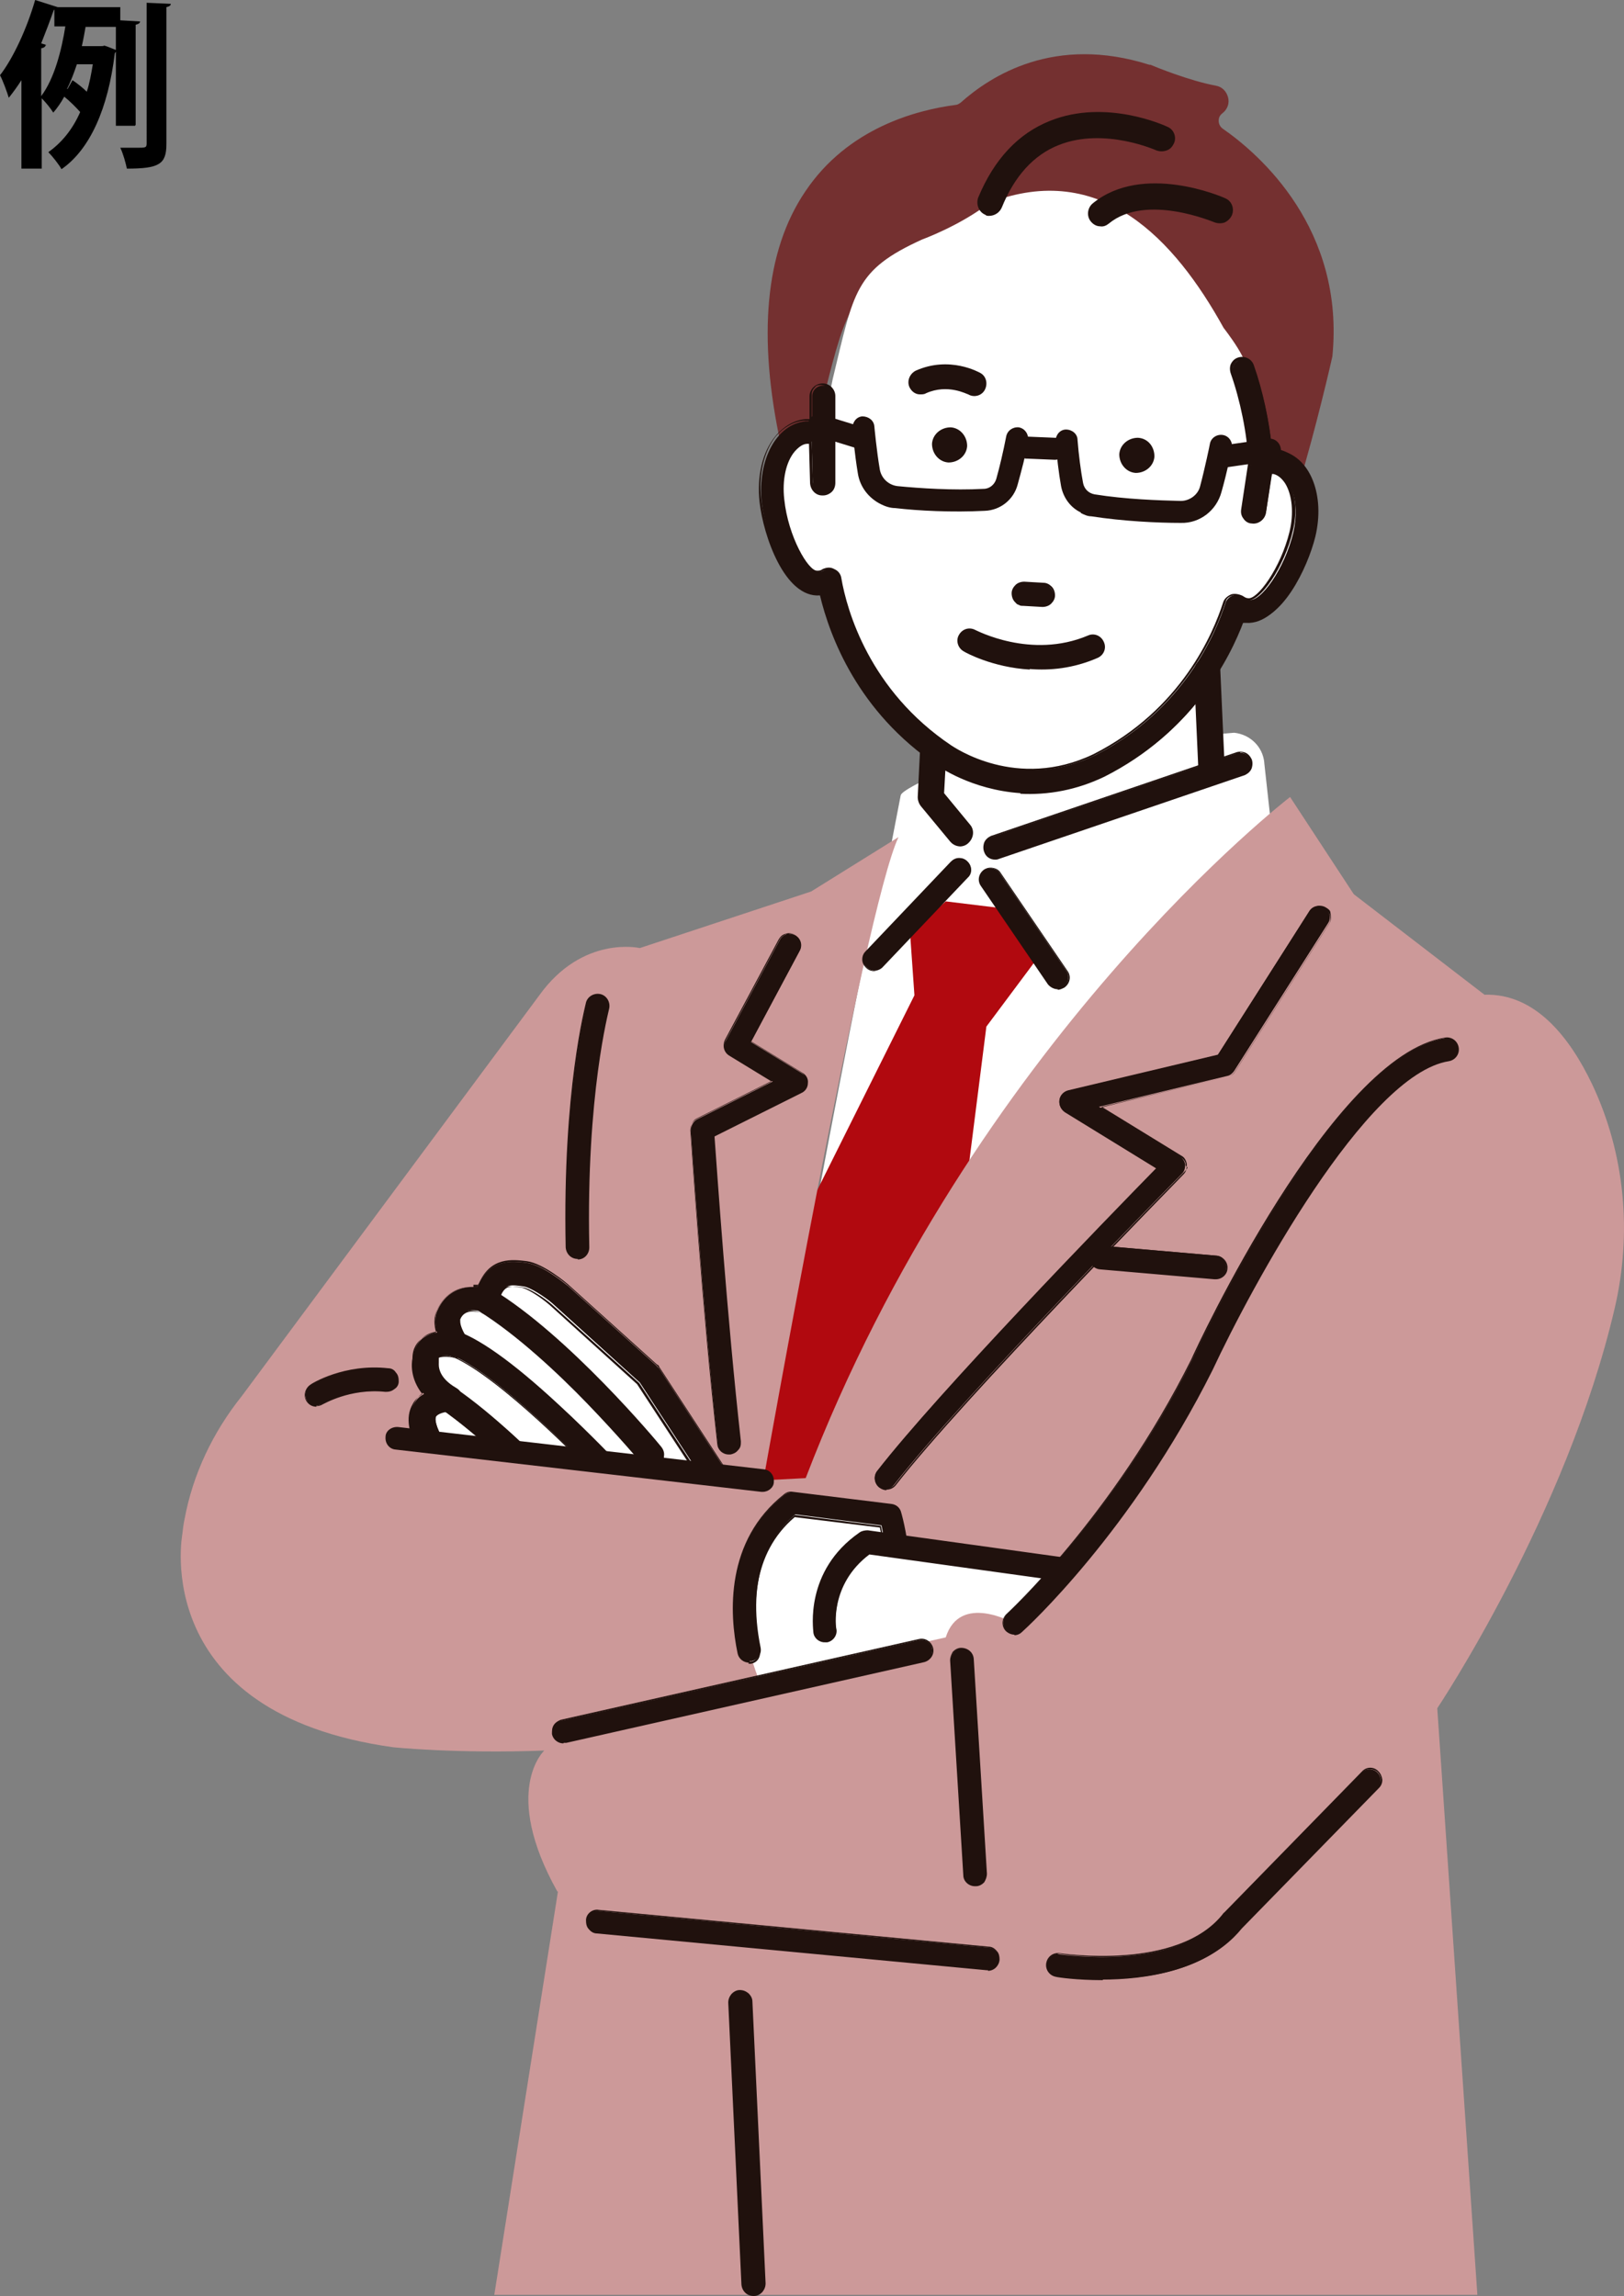 <?xml version="1.0" encoding="UTF-8"?>
<svg id="_レイヤー_1" xmlns="http://www.w3.org/2000/svg" xmlns:xlink="http://www.w3.org/1999/xlink" version="1.1" viewBox="0 0 295.7 418">
  <rect x="0" y="0" width="295.7" height="418" fill="#808080" stroke="none"/>
  <!-- Generator: Adobe Illustrator 29.5.1, SVG Export Plug-In . SVG Version: 2.1.0 Build 141)  -->
  <defs>
    <style>
      .st0 {
        fill: none;
      }

      .st1 {
        fill: #743030;
      }

      .st2 {
        fill: #20110d;
      }

      .st3 {
        fill: #fff;
      }

      .st4 {
        fill: #c99;
      }

      .st5 {
        clip-path: url(#clippath);
      }

      .st6 {
        fill: #b1090f;
      }
    </style>
    <clipPath id="clippath">
      <path class="st0" d="M63.5,260.2l77.9,8.4v-45.6l-51.7,1.5s-23.2,18.6-26.2,35.7Z"/>
    </clipPath>
  </defs>
  <path class="st3" d="M230.2,138.8c-.3-2.9-2.6-5.1-5.5-5.4l-4.5.4-.3-11.7c-2.9.3-55.4,19.8-55.9,22.7l-2.8,14.5-.6,1.4c-3.2,9.7-20.2,103.4-20.4,104.3l-.9,7.9,7.3-1.8v-.2c.7-4.4,55.7-81.8,84.7-122h0c0-.1-1.1-10-1.1-10h0Z"/>
  <g>
    <path class="st2" d="M181.2,156.4c-.8,0-1.6-.5-1.9-1.3-.4-1.1,0-2.2,1.1-2.7l44.6-15.2c1.1-.4,2.2,0,2.7,1.1.4,1.1,0,2.2-1.1,2.7l-44.6,15.2c-.3.1-.5.1-.8.1h0Z"/>
    <path class="st2" d="M181.2,156.5c-.9,0-1.7-.5-2-1.4-.2-.5-.2-1.1,0-1.7.2-.5.6-.9,1.2-1.2l44.6-15.2c.5-.2,1.1-.2,1.7,0,.5.2.9.6,1.2,1.2.2.5.2,1.1,0,1.7-.2.5-.6.9-1.2,1.2l-44.6,15.2c-.3.1-.5.2-.8.2h-.1ZM225.8,137.2h-.7l-44.6,15.2c-.5.2-.9.6-1.1,1-.2.5-.2,1,0,1.5.3.7,1,1.2,1.8,1.2s.5,0,.7-.1l44.6-15.2c.5-.2.9-.6,1.1-1,.2-.5.2-1,0-1.5s-.6-.9-1-1.1-.5-.2-.8-.2h0v.2Z"/>
  </g>
  <polygon class="st6" points="166.5 181.2 165.7 169.8 172.2 164.1 185.3 165.7 189.3 173.9 179.6 186.9 173.1 238.2 138 290.4 134 271.6 146.2 221.9 166.5 181.2"/>
  <path class="st4" d="M101.6,344.3l-11.6,73.5h179l-7.3-106.8s23.5-35.1,32.3-72.8c3.2-13.7,1.9-28.1-4.1-40.8-4.1-8.6-10.4-16.6-19.6-16.3l-23.8-18.3-11.6-17.7s-57.6,44.2-88.2,124l-7.7.4s18.4-104,24.6-117.1l-15.9,9.9-31.2,10.3s-10.4-2.4-18.3,8.6l-54.2,73c-5.2,6.5-8.9,14.2-10.4,22.4-.2.9-.3,1.8-.4,2.7,0,0-6.2,32.6,38.4,38.8,0,0,11.6,1.2,27.5.6,0,0-7.9,7.3,2.4,25.7h0Z"/>
  <g>
    <path class="st2" d="M105.2,229.1c-1.1,0-2-.9-2-2-.6-28.7,3.6-44,3.7-44.6.3-1.1,1.4-1.7,2.5-1.4s1.7,1.4,1.4,2.5h0c0,.2-4.2,15.4-3.6,43.4,0,1.1-.9,2.1-2,2.1h0Z"/>
    <path class="st2" d="M105.2,229.2c-1.2,0-2.1-.9-2.2-2.1-.6-28.7,3.6-44,3.7-44.6.3-1.1,1.5-1.8,2.7-1.5,1.1.3,1.8,1.5,1.5,2.7,0,.2-4.2,15.5-3.6,43.4,0,1.2-.9,2.2-2.1,2.2h0ZM108.9,181.1c-.8,0-1.6.6-1.9,1.4-.2.6-4.3,15.9-3.7,44.6,0,1,.9,1.9,1.9,1.9h0c1.1,0,1.9-.9,1.9-2-.6-27.9,3.6-43.3,3.6-43.4.3-1-.3-2.1-1.3-2.4h-.5Z"/>
  </g>
  <g>
    <path class="st2" d="M132.7,264.7c-1,0-1.9-.8-2-1.8-2.8-25.2-4.9-56.8-4.9-57.1,0-.8.4-1.6,1.1-2l13.8-6.9-7.8-4.8c-.9-.6-1.3-1.8-.7-2.7l9.8-18.3c.5-1,1.8-1.4,2.8-.8,1,.5,1.4,1.8.8,2.8l-8.9,16.6,9.3,5.7c.6.4,1,1.1,1,1.8s-.5,1.4-1.1,1.7l-15.9,7.9c.4,6.3,2.3,33.4,4.8,55.6,0,1.1-.7,2.1-1.8,2.3h-.3Z"/>
    <path class="st2" d="M132.7,264.8c-1.1,0-2-.8-2.1-1.9-2.8-24.7-4.8-55.8-4.9-57.1,0-.9.4-1.7,1.2-2.1l13.6-6.8-7.7-4.7c-1-.6-1.3-1.8-.8-2.9l9.8-18.3c.3-.5.7-.9,1.3-1,.5-.2,1.1-.1,1.6.2,1,.6,1.4,1.9.9,2.9l-8.8,16.5,9.3,5.7c.7.4,1.1,1.1,1,1.9,0,.8-.5,1.5-1.2,1.8l-15.8,7.9c.4,5.5,2.3,33.2,4.8,55.5,0,.6,0,1.1-.5,1.6-.4.5-.9.7-1.4.8h-.3ZM143.7,170.1h-.6c-.5.2-.9.5-1.1.9l-9.8,18.3c-.5.9-.2,2,.7,2.6l7.8,4.8h0l-13.8,6.9c-.7.3-1.1,1.1-1.1,1.9,0,1.3,2.1,32.4,4.9,57.1,0,1.1,1.1,1.8,2.1,1.7.5,0,1-.3,1.3-.7s.5-.9.4-1.4c-2.5-22.4-4.4-50.2-4.8-55.6h0c0-.1,15.9-8,15.9-8,.6-.3,1-.9,1.1-1.7,0-.7-.3-1.4-.9-1.7l-9.3-5.7h0c0-.1,8.9-16.7,8.9-16.7.5-.9,0-2.1-.8-2.6-.3-.2-.6-.2-.9-.2h0Z"/>
  </g>
  <g>
    <path class="st2" d="M161.4,271.2c-.4,0-.9-.1-1.3-.4-.9-.7-1.1-2-.4-2.9,11.3-14.6,42.9-47,50.9-55.2l-16.7-10.3c-.7-.4-1.1-1.2-1-2.1.1-.8.7-1.5,1.5-1.7l27.3-6.5,16.7-26.2c.6-1,1.9-1.2,2.8-.6,1,.6,1.2,1.9.6,2.8l-17.1,26.9c-.3.4-.7.8-1.3.9l-23.3,5.6,14.7,9c.5.3.9.9,1,1.5,0,.6-.1,1.2-.6,1.7s-39.8,40.4-52.4,56.6c-.4.5-1,.8-1.6.8h.2Z"/>
    <path class="st2" d="M161.4,271.3c-.5,0-.9-.2-1.3-.5-.9-.7-1.1-2.1-.4-3,11.2-14.4,41.6-45.7,50.8-55.1l-16.6-10.2c-.7-.5-1.1-1.3-1-2.2s.8-1.6,1.6-1.8l27.3-6.5,16.6-26.1c.6-1,2-1.3,3-.7s.8.8.9,1.4c.1.6,0,1.1-.3,1.6l-17.1,26.9c-.3.5-.8.8-1.3.9l-23,5.5,14.5,8.9c.6.3.9.9,1,1.6,0,.7-.1,1.3-.6,1.8-1.6,1.7-40,40.7-52.4,56.6-.4.5-1,.8-1.7.8h0ZM240.3,165.2c-.6,0-1.3.3-1.6.9l-16.7,26.2h0l-27.3,6.5c-.8.2-1.3.8-1.5,1.6-.1.8.2,1.5.9,2l16.7,10.3h0c-9.1,9.3-39.7,40.7-50.9,55.2-.7.8-.5,2.1.3,2.7.3.3.8.4,1.2.4s1.2-.3,1.5-.7c12.4-16,50.8-55,52.4-56.6s.6-1,.6-1.6-.4-1.1-.9-1.4l-14.7-9h0c0-.1,23.3-5.7,23.3-5.7.5-.1.9-.4,1.2-.8l17.1-26.9c.3-.4.4-1,.3-1.5-.1-.5-.4-.9-.9-1.2-.3-.2-.7-.3-1-.3h0Z"/>
  </g>
  <g>
    <path class="st2" d="M177.5,343.3c-1.1,0-2-.8-2-1.9l-2.4-39.1c0-1.1.8-2.1,1.9-2.2,1.1,0,2.1.8,2.2,1.9l2.4,39.1c0,1.1-.8,2.1-1.9,2.2h-.2Z"/>
    <path class="st2" d="M177.5,343.4c-1.1,0-2.1-.9-2.1-2l-2.4-39.1c0-.6.2-1.1.5-1.6.4-.4.9-.7,1.5-.7,1.2,0,2.2.8,2.3,2l2.4,39.1c0,.6-.2,1.1-.5,1.6-.4.4-.9.7-1.5.7h-.2ZM175.1,300.2h-.1c-1.1,0-1.9,1-1.8,2.1l2.4,39.1c0,1,.9,1.8,1.9,1.8s0,0,.1,0c.5,0,1-.3,1.3-.7.3-.4.5-.9.5-1.4l-2.4-39.1c0-1-.9-1.8-2-1.8h.1Z"/>
  </g>
  <path class="st3" d="M138.4,306.3s-10-22,5.7-32.6l17.9,2.2s4.9,20.2-9.8,28.7l-13.8,1.6h0Z"/>
  <g>
    <path class="st2" d="M136.4,302.6c-1,0-1.8-.7-2-1.6-1.5-7.2-2.3-20.5,8.5-28.9.4-.3,1-.5,1.5-.4l17.9,2.2c.8.1,1.5.7,1.7,1.5.5,1.7,4.4,16.7-2.4,22.8-.8.8-2.1.7-2.9-.2-.8-.8-.7-2.1.2-2.9,3.8-3.4,2.6-12.7,1.6-17.4l-15.7-2c-4.5,3.9-9,11.1-6.3,24.3.2,1.1-.5,2.2-1.6,2.4h-.4v.2h-.1Z"/>
    <path class="st2" d="M136.4,302.7c-1,0-1.9-.7-2.1-1.7-1.5-7.2-2.3-20.5,8.5-29,.5-.4,1-.5,1.6-.4l17.9,2.2c.9.1,1.6.7,1.8,1.6.5,1.7,4.4,16.7-2.5,23-.4.4-1,.6-1.6.6s-1.1-.3-1.5-.7c-.8-.9-.7-2.2.2-3,3.4-3,2.9-11.1,1.5-17.2l-15.5-1.9c-7.9,6.7-7.8,16.9-6.3,24.2,0,.6,0,1.1-.3,1.6s-.8.8-1.4.9h-.4v-.2h.1ZM144.1,271.7c-.4,0-.9.1-1.2.4-10.7,8.4-9.9,21.7-8.4,28.8.2.9,1,1.6,1.9,1.6s.3,0,.4,0c.5-.1.9-.4,1.2-.8s.4-.9.3-1.5c-1.5-7.4-1.6-17.6,6.4-24.4h0l15.7,2h0c.3,1.5,1.1,5.3,1.1,9.2s-.9,6.8-2.6,8.3c-.8.7-.9,1.9,0,2.7.3.4.8.6,1.3.6h0c.5,0,.9-.2,1.3-.5,6.8-6.1,2.9-21.1,2.4-22.7-.2-.8-.9-1.3-1.6-1.4l-17.9-2.2h-.3,0Z"/>
  </g>
  <g>
    <path class="st2" d="M200.7,360.4c-4.7,0-8.1-.5-8.4-.6-1.1-.2-1.9-1.2-1.7-2.3.2-1.1,1.2-1.9,2.3-1.7.2,0,21.5,3.3,29.8-7.2,0,0,0-.1.1-.2l25.1-25.7c.8-.8,2.1-.8,2.9,0,.8.8.8,2.1,0,2.9l-25,25.6c-6.2,7.7-17.4,9.2-25.2,9.2h0Z"/>
    <path class="st2" d="M200.7,360.5c-4.6,0-8.1-.5-8.4-.6-1.2-.2-2-1.3-1.8-2.5s1.3-2,2.5-1.8c.2,0,21.5,3.3,29.7-7.2,0,0,0-.1.2-.2l25.1-25.7c.8-.9,2.2-.9,3,0,.4.4.6.9.7,1.5,0,.6-.2,1.1-.6,1.5l-25,25.6c-3.4,4.2-10.5,9.2-25.3,9.2v.2h0ZM192.6,355.8c-.9,0-1.8.7-1.9,1.6-.2,1.1.5,2.1,1.6,2.2.4,0,3.8.6,8.4.6,14.7,0,21.8-5,25.1-9.2l25-25.6c.4-.4.6-.9.6-1.4s-.2-1-.6-1.4c-.8-.7-2-.7-2.7,0l-25.1,25.7v.2c-8.4,10.6-29.8,7.3-30,7.2h-.4Z"/>
  </g>
  <g>
    <path class="st2" d="M179.9,358.6h-.2l-71-6.7c-1.1-.1-2-1.1-1.8-2.2,0-1.1,1.1-2,2.2-1.8l71,6.7c1.1.1,2,1.1,1.8,2.2-.1,1.1-1,1.9-2,1.9h0Z"/>
    <path class="st2" d="M179.9,358.7h-.2l-71-6.7c-.6,0-1.1-.3-1.5-.8-.4-.4-.5-1-.5-1.6,0-1.2,1.2-2.1,2.3-1.9l71,6.7c.6,0,1.1.3,1.5.8.4.4.5,1,.5,1.6-.1,1.1-1,2-2.1,2h0ZM108.9,347.9c-1,0-1.8.8-1.9,1.8,0,.5,0,1,.4,1.4s.8.6,1.3.7l71,6.7h.2c1,0,1.8-.8,1.9-1.8,0-.5-.1-1-.4-1.4-.3-.4-.8-.6-1.3-.7l-71-6.7h-.2Z"/>
  </g>
  <g>
    <path class="st2" d="M159.2,176.7c-.5,0-1-.2-1.4-.6-.8-.8-.9-2.1,0-2.9l15.5-16.3c.8-.8,2.1-.9,2.9,0,.8.8.9,2.1,0,2.9l-15.5,16.3c-.4.4-.9.6-1.5.6h0Z"/>
    <path class="st2" d="M159.2,176.8c-.6,0-1.1-.2-1.5-.6-.4-.4-.7-.9-.7-1.5s.2-1.1.6-1.5l15.5-16.3c.4-.4.9-.7,1.5-.7h0c.6,0,1.1.2,1.5.6.9.8.9,2.2,0,3l-15.5,16.3c-.4.4-1,.7-1.6.7h.2ZM174.7,156.5h0c-.5,0-1,.2-1.4.6l-15.5,16.3c-.4.4-.5.9-.5,1.4s.2,1,.6,1.4c.4.3.8.5,1.3.5s1-.2,1.4-.6l15.5-16.3c.7-.8.7-2,0-2.7-.4-.3-.8-.5-1.3-.5h-.1Z"/>
  </g>
  <g>
    <path class="st2" d="M192.6,180c-.7,0-1.3-.3-1.7-.9l-12.2-17.9c-.6-.9-.4-2.2.5-2.8s2.2-.4,2.8.5l12.2,17.9c.6.9.4,2.2-.5,2.8-.4.2-.8.4-1.2.4h0Z"/>
    <path class="st2" d="M192.6,180.1c-.7,0-1.4-.4-1.8-.9l-12.2-17.9c-.7-1-.4-2.3.6-3,.5-.3,1-.4,1.6-.3.6.1,1.1.4,1.4.9l12.2,17.9c.7,1,.4,2.3-.6,3-.4.2-.8.4-1.2.4h0ZM180.4,158.1c-.4,0-.8.1-1.1.3-.9.6-1.1,1.8-.5,2.7l12.2,17.9c.4.5,1,.8,1.6.8s.8-.1,1.1-.3c.9-.6,1.1-1.8.5-2.7l-12.2-17.9c-.3-.4-.7-.7-1.2-.8h-.4Z"/>
  </g>
  <g>
    <path class="st2" d="M221.3,232.7h-.2l-20.8-1.8c-1.1,0-2-1.1-1.9-2.2,0-1.1,1.1-2,2.2-1.9l20.8,1.8c1.1,0,2,1.1,1.9,2.2,0,1.1-1,1.9-2,1.9Z"/>
    <path class="st2" d="M221.3,232.9h-.2l-20.8-1.8c-1.2-.1-2.1-1.2-2-2.3,0-.6.3-1.1.8-1.5.4-.4,1-.5,1.6-.5l20.8,1.8c1.2.1,2.1,1.2,2,2.3,0,1.1-1,2-2.1,2h-.1ZM200.5,226.9c-.5,0-.9.2-1.2.5-.4.3-.6.8-.7,1.3,0,1.1.7,2,1.8,2.1l20.8,1.8h.2c1,0,1.8-.8,1.9-1.8,0-1.1-.7-2-1.8-2.1l-20.8-1.8h-.2Z"/>
  </g>
  <g>
    <path class="st2" d="M57.6,256c-.7,0-1.4-.3-1.7-1-.6-1-.3-2.2.6-2.8.3-.2,6.2-3.8,14.1-3,1.1.1,1.9,1.1,1.8,2.3,0,1.1-1.2,1.9-2.3,1.8-6.5-.7-11.5,2.3-11.5,2.3-.3.2-.7.3-1.1.3h.1Z"/>
    <path class="st2" d="M57.6,256.1c-.8,0-1.4-.4-1.8-1-.6-1-.3-2.3.7-3,.2-.2,6.2-3.9,14.2-3,.6,0,1.1.3,1.4.8.4.4.5,1,.5,1.6s-.3,1.1-.8,1.4c-.5.4-1,.5-1.6.5-6.5-.7-11.4,2.3-11.5,2.3-.3.2-.7.3-1.1.3h0ZM68.1,249.2c-6.7,0-11.4,2.9-11.6,3.1-.9.6-1.2,1.8-.6,2.7.4.6,1,.9,1.6.9s.7-.1,1-.3c0,0,5-3.1,11.6-2.4.5,0,1,0,1.4-.4.4-.3.7-.8.7-1.3s0-1-.4-1.4c-.3-.4-.8-.7-1.3-.7-.8,0-1.7-.1-2.5-.1h.1Z"/>
  </g>
  <g class="st5">
    <g>
      <g>
        <path class="st3" d="M135.4,276.7l-17.3-26.5-16.2-14.6c-1.4-1.2-4.6-3.4-6.4-3.7-3-.4-5.8-.6-7.1,4.7,0,0-4.9-1.8-6.7,2.5,0,0-1.3,1.4,1.4,5.6,0,0-5.8-1.5-5.7,2.5,0,0-1.2,4,4.2,7.3,0,0-8.6-.1-3,8.8l14.6,15.8,9.7-.6,32.5-1.9h0Z"/>
        <g>
          <path class="st2" d="M93.3,281.5c-.6,0-1.3-.2-1.7-.7l-14.6-15.8s-.2-.2-.2-.3c-2.3-3.7-2.8-6.7-1.5-9,.5-.9,1.1-1.5,1.9-1.9-2.3-2.8-2.1-5.5-1.9-6.5,0-1.9.9-3,1.6-3.6.8-.6,1.7-1,2.7-1.1-.7-2.2-.2-3.6.2-4.3,1.1-2.4,3.2-3.8,5.8-4h1.3c2.2-5.3,6.5-4.7,8.9-4.4,3.2.4,7.5,4.2,7.6,4.2l16.2,14.6c0,.1.3.3.4.4l17.3,26.5c.4.7.5,1.5,0,2.2s-1.1,1.2-1.8,1.2l-32.5,1.9-9.7.6h0ZM80.4,262.1l13.8,14.9,8.6-.5,28.8-1.7-15.1-23.1-15.9-14.4c-1.5-1.3-4.2-3-5.3-3.1-2.7-.4-3.8-.5-4.7,3.1,0,.6-.5,1.1-1.1,1.4-.5.3-1.2.3-1.8.1-.7-.2-3.1-.9-4,1.3v.3c0,.3,0,1.2,1.3,3.3.5.8.4,1.7,0,2.5-.5.7-1.4,1.1-2.3.8-1.2-.3-2.6-.2-2.9,0h0v1c0,.4-.4,2.6,3.2,4.8.9.5,1.3,1.5,1,2.5s-1.1,1.6-2.1,1.6-2.2.3-2.5.9,0,2,1.3,4.3h-.3ZM83.3,240.7h0ZM83.3,240.7h0ZM83.3,240.7h0ZM83.3,240.7h0ZM83.3,240.7h0ZM83.3,240.7h0ZM83.3,240.7h0Z"/>
          <path class="st2" d="M93.2,281.6c-.6,0-1.3-.3-1.7-.7l-14.6-15.8c0-.1-.2-.2-.3-.3-2.3-3.7-2.8-6.8-1.5-9.1.4-.8,1-1.4,1.8-1.9-2.2-2.8-2-5.5-1.8-6.5,0-1.9.9-3,1.7-3.6.7-.6,1.6-.9,2.6-1.1-.6-2.2-.2-3.5.3-4.3,1.1-2.4,3.2-3.9,5.9-4h1.3c2.2-5.3,6.6-4.7,9-4.4,3.2.4,7.6,4.2,7.6,4.2l16.2,14.6c0,.1.3.3.4.5l17.3,26.5c.4.7.5,1.6,0,2.3-.4.7-1.1,1.2-1.9,1.3l-32.5,1.9-9.7.6h0l-.2-.2h0ZM93.3,281.5h0ZM86.1,234.3h-.5c-2.6.2-4.7,1.5-5.8,3.9-.5.7-.9,2.1-.2,4.2h0c-1.1.2-1.9.5-2.6,1.1s-1.6,1.7-1.6,3.5c-.2,1-.4,3.7,1.9,6.4h0c-.8.5-1.4,1.1-1.8,1.9-1.3,2.3-.7,5.2,1.5,8.9,0,.1,0,.2.2.3l14.6,15.8c.4.4,1,.7,1.6.7h0l9.7-.6,32.5-1.9c.7,0,1.4-.5,1.7-1.1.3-.7.3-1.5,0-2.1l-17.3-26.5c0-.2-.2-.3-.4-.4l-16.2-14.6s-4.4-3.8-7.5-4.2c-2.5-.3-6.7-.9-8.8,4.3h-.9v.4h0ZM94.1,277.1h0l-13.8-14.9h0c-1.2-2-1.7-3.7-1.3-4.5.4-.7,1.9-1,2.6-1h0c.9,0,1.7-.6,2-1.5s0-1.9-.9-2.4c-3.6-2.2-3.4-4.5-3.3-4.9v-.9h0c.3-.3,1.9-.3,3,0,.8.2,1.7-.1,2.2-.8s.5-1.6,0-2.3c-1.3-2.1-1.4-3.1-1.4-3.4h0v-.3c1-2.2,3.4-1.6,4.1-1.3.6.2,1.2.2,1.7-.1s.9-.8,1-1.3c.9-3.7,2.1-3.5,4.8-3.1,1.1.1,3.7,1.8,5.3,3.2l15.9,14.4h0l15.1,23.1h0c0,.1-28.8,1.8-28.8,1.8l-8.6.5h0l.3-.3h.1ZM80.5,262l13.7,14.9,8.6-.5,28.6-1.7-15-22.9-15.9-14.3c-1.5-1.3-4.2-3-5.2-3.1-2.7-.4-3.7-.5-4.6,3-.2.6-.6,1.2-1.2,1.5s-1.3.4-1.9.1c-.7-.2-3-.8-3.8,1.2v.3c0,.3,0,1.2,1.3,3.2.5.8.5,1.8,0,2.6-.6.8-1.5,1.1-2.4.9-1.2-.3-2.5-.2-2.8,0v.9c0,.4-.3,2.6,3.2,4.6.9.5,1.3,1.6,1,2.6s-1.2,1.7-2.2,1.7h0c-.7,0-2.1.3-2.5.9-.3.5,0,1.9,1.3,4.2h-.2ZM83.3,240.8h0c0,.2,0,.1,0,.1h0Z"/>
        </g>
      </g>
      <g>
        <path class="st2" d="M102.6,275.3c-.6,0-1.2-.2-1.6-.6l-1.5-1.4c-5-4.9-12.6-12.3-19.1-16.8-1-.7-1.3-2.1-.6-3.1s2.1-1.3,3.1-.6c6.9,4.7,14.6,12.3,19.7,17.3l1.5,1.4c.9.8.9,2.2,0,3.1-.4.4-1,.6-1.5.7Z"/>
        <path class="st2" d="M102.5,275.4c-.6,0-1.2-.2-1.6-.7l-1.5-1.4c-5-4.9-12.6-12.3-19.1-16.8-1-.7-1.3-2.2-.6-3.2s2.2-1.3,3.2-.6c6.9,4.7,14.6,12.3,19.7,17.3l1.5,1.4c.9.9.9,2.3,0,3.3-.4.4-1,.7-1.6.7h0ZM81.6,252.5c-.7,0-1.3.3-1.7.9-.7.9-.4,2.3.5,2.9,6.6,4.5,14.1,11.9,19.2,16.8l1.5,1.4c.4.4,1,.6,1.5.6h0c.5,0,1.1-.2,1.4-.6.8-.8.8-2.2,0-3l-1.5-1.4c-5.1-5-12.9-12.6-19.7-17.3-.4-.2-.8-.4-1.2-.4h0Z"/>
      </g>
      <g>
        <path class="st2" d="M111.4,270.6c-.6,0-1.2-.2-1.7-.7-5.4-5.8-21.1-21.4-28.4-23.5-1.2-.3-1.8-1.5-1.5-2.7s1.6-1.8,2.7-1.5c4.3,1.2,10.7,5.8,19.2,13.6,6.2,5.7,11.2,11.1,11.3,11.1.8.9.8,2.3,0,3.1-.4.4-.9.6-1.4.6h-.2Z"/>
        <path class="st2" d="M111.3,270.7c-.6,0-1.2-.3-1.7-.7-5.4-5.8-21.1-21.3-28.4-23.4-.6-.2-1.1-.6-1.4-1.1s-.4-1.2-.2-1.8.6-1.1,1.1-1.4c.5-.3,1.2-.4,1.8-.2,4.3,1.2,10.8,5.8,19.2,13.6,6.2,5.7,11.2,11.1,11.3,11.1.9.9.8,2.4,0,3.3-.4.4-.9.6-1.5.6h-.2ZM111.4,270.6h0ZM81.9,242.3c-.3,0-.7,0-1,.3-.5.3-.8.7-1,1.3-.2.5,0,1.1.2,1.6.3.5.7.8,1.3,1,7.3,2.1,23,17.7,28.5,23.5.4.4,1,.7,1.6.7h0c.5,0,1-.2,1.4-.6.8-.8.9-2.1,0-3,0,0-5.1-5.4-11.3-11.1-8.4-7.8-14.9-12.3-19.1-13.5h-.6v-.2h0Z"/>
      </g>
      <g>
        <path class="st2" d="M118.7,267.1c-.7,0-1.3-.2-1.8-.8-.2-.2-16.4-19.6-29.6-27.7-1-.6-1.4-2-.7-3,.6-1,2-1.4,3-.7,13.9,8.4,30.1,27.8,30.7,28.6.8.9.6,2.3-.3,3.1-.4.3-.9.5-1.3.5h0Z"/>
        <path class="st2" d="M118.6,267.2c-.7,0-1.3-.3-1.8-.8,0,0-4.2-5-9.9-10.9-5.2-5.4-12.9-12.6-19.7-16.8-1.1-.7-1.4-2.1-.8-3.2.7-1.1,2.1-1.4,3.2-.8,13.9,8.4,30.1,27.8,30.8,28.7.4.5.6,1.1.5,1.7,0,.6-.3,1.2-.8,1.6-.4.3-.9.5-1.4.5h0ZM118.7,267.1h0ZM88.4,234.6c-.7,0-1.4.4-1.8,1-.6,1-.3,2.3.7,2.9,6.9,4.2,14.5,11.4,19.8,16.8,5.8,6,9.9,10.9,9.9,10.9.4.5,1,.8,1.7.8h0c.5,0,.9-.2,1.3-.5.4-.4.7-.9.7-1.4s0-1.1-.5-1.5c-.7-.8-16.8-20.2-30.7-28.6-.3-.2-.7-.3-1.1-.3h0Z"/>
      </g>
    </g>
  </g>
  <path class="st2" d="M138.8,271.6h-.2l-66.6-7.7c-1.1-.1-1.9-1.1-1.8-2.3,0-1.1,1.1-1.9,2.3-1.8l66.6,7.7c1.1.1,1.9,1.1,1.8,2.3,0,1-1,1.8-2,1.8h-.1Z"/>
  <path class="st3" d="M150.8,302.9s-7.1-20.2,7-22.1l35.4,4.9-8.6,9.8s-9.8-5.6-12.4,2.6l-21.5,4.8h.1Z"/>
  <g>
    <path class="st2" d="M150.2,298.9c-1,0-1.9-.7-2-1.7,0-.5-1.7-11.1,8.4-18.1.4-.3.9-.4,1.4-.3l35.4,4.9c1.1.2,1.9,1.2,1.8,2.3-.2,1.1-1.2,1.9-2.3,1.8l-34.6-4.8c-7.3,5.5-6.1,13.5-6,13.6.2,1.1-.6,2.2-1.7,2.4h-.4Z"/>
    <path class="st2" d="M150.2,299c-1.1,0-2-.8-2.1-1.8,0-.5-1.7-11.2,8.4-18.2.4-.3,1-.4,1.5-.4l35.4,4.9c.6,0,1.1.4,1.4.8.3.5.5,1,.4,1.6,0,.6-.4,1.1-.8,1.4-.5.3-1,.5-1.6.4l-34.6-4.8c-7.2,5.4-6,13.4-6,13.5,0,.6,0,1.1-.4,1.6-.3.5-.8.8-1.4.9h-.4.2ZM157.8,278.9c-.4,0-.8.1-1.1.3-10.1,6.9-8.4,17.6-8.4,18,.2.9,1,1.6,1.9,1.6s.2,0,.3,0c.5,0,1-.4,1.3-.8s.4-.9.3-1.4c0,0-1.2-8.2,6.1-13.7h0l34.6,4.8c.5,0,1,0,1.4-.4.4-.3.7-.8.8-1.3,0-.5,0-1-.4-1.4-.3-.4-.8-.7-1.3-.8l-35.4-4.9h-.3.2Z"/>
  </g>
  <g>
    <path class="st2" d="M184.7,297.5c-.6,0-1.1-.2-1.5-.7-.8-.8-.7-2.1.1-2.9.2-.2,19.5-17.8,33.8-46.4,1-2.2,25.7-55.4,46.1-58.5,1.1-.2,2.2.6,2.3,1.7.2,1.1-.6,2.2-1.7,2.3-15.1,2.4-36.2,41.4-43.1,56.3-14.7,29.4-33.9,47-34.7,47.7-.4.4-.9.5-1.4.5h.1Z"/>
    <path class="st2" d="M184.7,297.6c-.6,0-1.2-.3-1.6-.7-.8-.9-.7-2.2.1-3,.2-.2,19.4-17.8,33.7-46.4,1-2.3,25.7-55.4,46.2-58.6,1.2-.2,2.3.6,2.5,1.8s-.6,2.3-1.8,2.5c-15.1,2.4-36.1,41.4-43,56.2-14.7,29.4-33.9,47-34.7,47.7-.4.4-.9.6-1.4.6h0ZM263.5,189h-.3c-10.5,1.6-22.3,17-30.3,29.6-9,14.2-15.5,28.3-15.8,28.9-14.3,28.6-33.6,46.3-33.8,46.5-.8.7-.9,1.9-.1,2.7.4.4.9.6,1.4.6s.9-.2,1.3-.5c.8-.7,20-18.3,34.7-47.7,6.8-14.9,27.9-54,43.1-56.3,1.1-.2,1.8-1.2,1.6-2.2-.1-1-1-1.6-1.9-1.6h.1Z"/>
  </g>
  <g>
    <path class="st2" d="M102.6,317.3c-.9,0-1.8-.6-2-1.6-.2-1.1.4-2.2,1.5-2.4l65.2-14.7c1.1-.2,2.2.4,2.4,1.5s-.4,2.2-1.5,2.4l-65.2,14.7h-.5.1Z"/>
    <path class="st2" d="M102.6,317.4c-1,0-1.9-.7-2.1-1.7,0-.6,0-1.1.3-1.6s.8-.8,1.3-1l65.2-14.7c1.2-.3,2.3.5,2.6,1.6.3,1.2-.5,2.3-1.6,2.6l-65.2,14.7h-.5ZM167.8,298.6h-.4l-65.2,14.7c-1,.2-1.7,1.3-1.5,2.3.2.9,1,1.5,1.9,1.5s.3,0,.4,0l65.2-14.7c1-.2,1.7-1.3,1.5-2.3-.2-.9-1-1.5-1.9-1.5h0Z"/>
  </g>
  <g>
    <path class="st2" d="M137.2,417.9c-1.1,0-2-.9-2-2l-2.4-51.3c0-1.1.8-2.1,1.9-2.1s2.1.8,2.1,1.9l2.4,51.3c0,1.1-.8,2.1-1.9,2.1h-.1Z"/>
    <path class="st2" d="M137.2,418c-1.2,0-2.1-.9-2.2-2.1l-2.4-51.3c0-.6.2-1.1.6-1.6.4-.4.9-.7,1.5-.7s1.1.2,1.6.6c.4.4.7.9.7,1.5l2.4,51.3c0,.6-.2,1.1-.6,1.6-.4.4-.9.7-1.5.7h-.1ZM134.8,362.6h0c-1.1,0-1.9,1-1.8,2l2.4,51.3c0,1,.9,1.8,1.9,1.8s0,0,0,0c.5,0,1-.2,1.3-.6s.5-.9.5-1.4l-2.4-51.3c0-.5-.2-1-.6-1.3s-.8-.5-1.3-.5h0Z"/>
  </g>
  <g>
    <path class="st1" d="M222.6,23.4c-.4-.3-.7-.8-.7-1.4s.2-1,.7-1.4h0c.9-.7,1.3-1.8,1-2.9s-1.1-1.9-2.2-2.1c-4.9-.9-11.2-3.5-11.9-3.8h-.2c-17.3-5.5-28.9,2-34.4,6.9-.3.2-.6.4-.9.4-6.9.9-19.6,4.1-27.4,15.8-7.3,10.8-8.7,26.4-4.4,46.2.3-.4.9.6,1.6,2.1,1.7-.4,3.5-.2,4.7-.2l1.7-11.5c4.1-16.6,4.8-16.8,15.7-26.5,0,0,7.2-2.6,12.9-6.9,21.3-8,34.1,6.8,43.4,23.5h0c6,5.7,7.9,27,7.9,27,2.9-1,4.9-.8,6.3,0,3.2-10.5,6.1-23.2,6.2-23.7h0c2.3-23.2-13.2-36.8-20-41.5h0Z"/>
    <path class="st3" d="M180.2,36.9c20.3-7.8,33.7,6.7,42.6,22.8,0,0,5.5,7,3.6,7.6.5,1.3,1.5,6,2.3,10.3.5,2.8.9,5.4,1,6.7,1-.3,1.9-.4,2.9-.2,4.1.9,6.1,6.9,4.6,13.3s-6.3,14.7-10.4,13.8c-.6,0-1.2-.4-1.8-.8-1.8,5.7-7.9,20.5-24.8,29-15.5,7.4-28.3-1.8-28.3-1.8-15.7-10.6-19.9-26-20.9-31.9-.6.3-1.2.5-1.9.6-4.2.4-7.9-8.4-8.6-15-.7-6.5,2.1-12.2,6.3-12.6,1,0,1.9,0,2.8.5l2-10.1c3.9-16.1,4-19.9,16.3-25.5,0,0,6.9-2.5,12.3-6.7h0Z"/>
    <path class="st2" d="M233.1,82.3c-.5,0-1-.2-1.5-.2-.4-5.1-1.7-10.8-3.3-15.4-.4-1-1.5-1.5-2.5-1.2s-1.6,1.4-1.2,2.4c1.7,4.8,3,11.1,3.2,16.2l-1.3,8.6c-.2,1,.6,2,1.7,2.2h.2c1,0,1.9-.6,2.1-1.6l1.1-7.4h.7c2.6.6,4.5,5.3,3.2,11-1.6,6.7-6,12.8-8.1,12.3-.4,0-.7-.2-1.1-.5-.5-.4-1.2-.5-1.8-.3s-1.1.7-1.3,1.2c-1.8,5.7-7.7,19.7-23.8,27.9-14.2,6.8-25.8-1.3-26.3-1.6-15-10.1-19.1-24.8-20.1-30.7,0-.6-.5-1.1-1.1-1.4s-1.2-.3-1.8,0-.8.3-1.1.4c-2.1.2-5.7-6.4-6.4-13.3-.6-5.9,1.9-10.2,4.5-10.5h.7l.2,7.5c0,1,.8,1.8,1.8,1.9h.2c1.1,0,1.9-.9,1.9-1.9l-.2-8.8v-7c0-1.1-.7-1.9-1.8-1.9s-2,.8-2,1.9v4.6h-1.2c-5.3.5-8.8,7-8,14.7.7,6.1,4.5,17.3,10.8,16.7h.2c1.7,7.3,6.7,21.1,21.3,31,.4.3,6.3,4.4,15.1,5,4.5.3,9.7-.4,15.3-3,15.7-7.9,22.5-21.1,25.1-28.1h1c5.8.4,10.6-9.6,12-15.3,1.8-7.5-.9-14.4-6.1-15.6h-.3v.2Z"/>
    <path class="st2" d="M185.8,144.4c-8.9-.6-15-4.9-15.2-5.1-14.4-9.7-19.5-23.4-21.3-30.9-6.4.5-10.3-10.8-11-17-.5-4.7.5-9.1,2.9-12,1.5-1.8,3.4-2.9,5.4-3.1h.8v-4.2c0-.6.3-1.2.7-1.6s1-.7,1.7-.7c1.3,0,2.3,1.1,2.3,2.3v15.8c0,.6-.2,1.2-.6,1.6s-1,.7-1.6.7h-.2c-1.2,0-2.1-1-2.2-2.2l-.2-7.2h-.3c-.8,0-1.6.6-2.3,1.4-1.6,1.9-2.3,5.2-1.9,8.7.7,6.8,4.4,13.1,6,13,.3,0,.6,0,1-.3.7-.3,1.4-.4,2.1,0,.7.3,1.2.9,1.3,1.7,1,5.8,5.1,20.4,20,30.4.5.3,11.9,8.3,25.9,1.6,16-8.1,21.8-22,23.6-27.6.2-.7.8-1.2,1.5-1.5.7-.2,1.5,0,2.1.3.3.2.6.4.9.4,1.7.4,6-5.5,7.6-12.1.8-3.3.5-6.7-.8-8.8-.6-.9-1.3-1.5-2.1-1.7h-.3l-1.1,7.1c-.2,1.2-1.4,2.1-2.6,1.9-.6,0-1.2-.4-1.5-.9-.4-.5-.5-1.1-.4-1.7l1.3-8.6c-.2-5.1-1.5-11.3-3.2-16.1-.2-.6-.2-1.2,0-1.7.3-.6.7-1,1.3-1.2,1.2-.4,2.5.2,2.9,1.4,1.6,4.5,2.8,10.1,3.3,15.1.4,0,.8,0,1.2.2h0c2,.5,3.8,1.8,5,3.8,2,3.2,2.5,7.6,1.4,12.2-1.2,5-6,16-12.3,15.6h-.7c-2.7,7.2-9.5,20.1-25.1,28-5,2.4-10.2,3.4-15.5,3.1h.2ZM149.6,107.7c.2,0,.3,0,.3.3,1.7,7.3,6.7,21,21.1,30.8.3.2,6.2,4.4,14.9,4.9,5.1.3,10.2-.7,15.1-3,15.6-7.9,22.3-20.8,24.9-27.9,0-.2.2-.3.4-.2h.8c5.6.4,10.3-9.6,11.6-15,1-4.4.6-8.7-1.3-11.7-1.1-1.8-2.7-3-4.6-3.4-.5,0-.9-.2-1.4-.2s-.3,0-.4-.3c-.4-5.1-1.7-10.8-3.3-15.3-.3-.8-1.2-1.2-2.1-1-.4,0-.7.4-.9.8s-.2.8,0,1.2c1.8,4.9,3,11.1,3.2,16.3l-1.3,8.6c0,.4,0,.8.3,1.1.3.3.6.6,1.1.6h.1c.8,0,1.6-.5,1.7-1.3l1.1-7.4c0-.2.2-.3.3-.3h.8c1,.2,1.8.9,2.5,2,1.4,2.3,1.8,5.8.9,9.4-1.5,6.4-6,13.2-8.5,12.6-.4,0-.8-.3-1.2-.6-.4-.3-1-.4-1.5-.2-.5.2-.9.5-1,1-1.8,5.7-7.8,19.9-24,28.1-14.4,6.8-26.2-1.3-26.6-1.7-15.1-10.2-19.2-25-20.3-30.9,0-.5-.4-.9-.9-1.1s-1-.2-1.5,0c-.4.2-.8.4-1.2.4-2.5.2-6.1-7-6.8-13.6-.4-3.7.4-7.1,2.1-9.2.8-1,1.8-1.6,2.7-1.7h.8c.2,0,.3.2.3.3l.2,7.5c0,.8.8,1.5,1.6,1.5s.9-.2,1.2-.5.4-.7.4-1.1l-.2-8.8v-7c0-.9-.6-1.6-1.5-1.6s-.9.2-1.2.5-.5.7-.5,1.1v4.6s0,.2-.2.3h-1.3c-1.9.2-3.6,1.2-5,2.8-2.2,2.7-3.2,7-2.7,11.4.7,6,4.4,16.9,10.4,16.4h0l.5.4h0Z"/>
    <g>
      <path class="st2" d="M203.8,82.7c0,1.8,1.3,3.3,3,3.4,1.8,0,3.3-1.3,3.4-3,0-1.8-1.2-3.3-3-3.4-1.8,0-3.3,1.3-3.4,3Z"/>
      <path class="st2" d="M169.7,80.8c0,1.8,1.3,3.3,3,3.4,1.8,0,3.3-1.3,3.4-3,0-1.8-1.3-3.3-3-3.4-1.8,0-3.3,1.3-3.4,3Z"/>
    </g>
    <g>
      <path class="st2" d="M189.9,110.3c1.1,0,2-.8,2-1.8s-.8-2-1.8-2l-3.5-.2c-1.1,0-2,.8-2,1.8s.8,2,1.8,2l3.5.2Z"/>
      <path class="st2" d="M185.5,110.1c-.3,0-.5-.3-.7-.5-.4-.4-.6-1-.6-1.6s.3-1.1.7-1.5,1-.6,1.6-.6l3.5.2c.6,0,1.1.3,1.5.7.4.4.6,1,.6,1.6s-.3,1.1-.7,1.5-1,.6-1.6.6h0l-3.5-.2c-.3,0-.6,0-.8-.2ZM190.8,106.8c-.2,0-.4-.2-.6-.2l-3.5-.2c-.4,0-.9,0-1.2.4s-.5.7-.6,1.2c0,.4.1.9.4,1.2.3.3.7.5,1.2.6l3.5.2c.4,0,.9,0,1.2-.4s.5-.7.6-1.2c0-.4-.1-.9-.4-1.2-.1-.2-.3-.3-.5-.4h0ZM189.9,110.3h0Z"/>
    </g>
    <path class="st2" d="M167.5,71.8c-.8,0-1.5-.5-1.9-1.3-.5-1.1,0-2.4,1.1-3,6.2-2.8,11.6.3,11.8.4,1.1.6,1.4,2,.8,3.1-.6,1.1-2,1.4-3,.8-.2,0-3.7-2-7.7-.2-.3.2-.7.2-1.1.2h0Z"/>
    <path class="st2" d="M187.5,121.9c-6.8-.4-11.7-3.1-12-3.3-1.1-.6-1.5-2-.9-3,.6-1.1,1.9-1.5,3-.9h0c.1,0,10.1,5.4,20.5,1,1.1-.5,2.4,0,2.9,1.2.5,1.1,0,2.4-1.2,2.9-4.4,1.9-8.6,2.3-12.3,2h0Z"/>
    <path class="st2" d="M160.4,91.8c-2.2-1.1-3.8-3.1-4.2-5.6-.6-3.6-1-8-1-8.2,0-1.1.7-2.1,1.8-2.2,1.1,0,2.1.7,2.2,1.8,0,0,.4,4.4,1,7.9.3,1.6,1.6,2.8,3.2,3,4.1.4,10.1.8,15.7.5,1.1,0,2-.8,2.3-1.8.6-2.1,1.3-5.1,1.8-7.7.2-1.1,1.2-1.8,2.3-1.7,1.1.2,1.8,1.2,1.7,2.3-.4,2.7-1.3,5.9-1.9,8.1-.7,2.7-3.1,4.7-6,4.8-5.9.3-12.1,0-16.3-.5-.9,0-1.8-.3-2.6-.7h0Z"/>
    <path class="st2" d="M148.2,79.2c-.9-.4-1.3-1.4-1-2.4.3-1.1,1.5-1.6,2.5-1.3l8.1,2.5c1.1.3,1.6,1.5,1.3,2.5-.3,1.1-1.5,1.6-2.5,1.3l-8.1-2.5h-.3Z"/>
    <path class="st2" d="M196.8,93.3c-1.9-.9-3.2-2.7-3.6-4.8-.4-2.2-.8-5.5-1-8.2,0-1.1.8-2.1,1.9-2.1s2.1.8,2.1,1.9c.2,2.6.6,5.7,1,7.8.2,1.1,1,1.9,2.1,2.1,5.6.9,11.6,1.1,15.7,1.2,1.6,0,3.1-1.1,3.5-2.6.9-3.4,1.8-7.7,1.8-7.8.2-1.1,1.3-1.8,2.4-1.6,1.1.2,1.8,1.3,1.6,2.4,0,.2-.9,4.5-1.9,8-.9,3.3-3.9,5.7-7.4,5.6-4.2,0-10.5-.3-16.3-1.2-.7,0-1.3-.3-1.9-.6h0Z"/>
    <path class="st2" d="M221.3,85c-.6-.3-1-.8-1.1-1.5-.2-1.1.6-2.1,1.7-2.3l9-1.3c1.1-.2,2.1.6,2.3,1.7s-.6,2.1-1.7,2.3l-9,1.3c-.4,0-.8,0-1.2-.2Z"/>
    <path class="st2" d="M186.3,83.3c-.7-.3-1.2-1.1-1.1-1.9,0-1.1,1-2,2.1-1.9l4.8.2c1.1,0,2,1,1.9,2.1,0,1.1-1,2-2.1,1.9l-4.8-.2c-.3,0-.6,0-.8-.2h0Z"/>
    <path class="st2" d="M180.1,38.9c-.2,0-.4,0-.6,0-1-.4-1.5-1.6-1.1-2.6,2.8-6.9,7.2-11.5,12.9-13.8,10.1-4,20.7.9,21.2,1.1,1,.5,1.4,1.7,1,2.7-.5,1-1.6,1.4-2.6,1h0s-9.6-4.4-18.1-1c-4.7,1.9-8.2,5.8-10.6,11.6-.3.8-1.1,1.3-2,1.2h0Z"/>
    <path class="st2" d="M180.1,39.3c-.3,0-.5,0-.7-.2-1.2-.5-1.7-1.9-1.3-3.1,2.9-7,7.3-11.7,13.1-14,10.2-4.1,21,.9,21.4,1.1,1.2.5,1.7,2,1.1,3.1-.3.6-.7,1-1.3,1.2s-1.2.2-1.8,0c0,0-9.5-4.3-17.8-1-4.6,1.8-8.1,5.7-10.4,11.4-.4.9-1.3,1.5-2.3,1.5ZM201.6,21.2c-3.2-.2-6.7,0-10.2,1.5-5.6,2.2-9.9,6.8-12.7,13.6-.3.8,0,1.8.9,2.2.8.3,1.8,0,2.1-.9,2.4-5.9,6.1-9.9,10.8-11.8,8.6-3.4,18.3,1,18.4,1,.4.2.8.2,1.2,0s.7-.5.9-.9c.4-.8,0-1.8-.8-2.2-.3,0-4.8-2.2-10.6-2.6h0Z"/>
    <path class="st2" d="M200.4,40.9c-.5,0-1.1-.3-1.4-.7-.7-.9-.5-2.1.3-2.8,8.9-7.3,23.2-1.1,23.8-.8,1,.4,1.5,1.6,1,2.6-.4,1-1.6,1.5-2.6,1h0c-.1,0-12.7-5.5-19.7.3-.4.3-.9.5-1.4.4h0Z"/>
    <path class="st2" d="M200.3,41.2c-.7,0-1.3-.4-1.7-.9-.8-1-.6-2.5.4-3.3,9.1-7.4,23.5-1.2,24.1-.9,1.2.5,1.7,1.9,1.2,3.1-.3.6-.7,1-1.3,1.3-.6.2-1.2.2-1.8,0-.1,0-12.5-5.4-19.3.2-.5.4-1,.6-1.6.5h0ZM212,34.2c-4.2-.3-8.8.4-12.5,3.4-.7.6-.8,1.6-.2,2.3.5.7,1.6.8,2.3.2,7.2-5.9,19.9-.4,20.1-.3.4.2.8.2,1.2,0s.7-.5.9-.9c.4-.8,0-1.8-.8-2.2-.3-.2-5.2-2.3-10.9-2.6h-.1Z"/>
  </g>
  <path class="st2" d="M174.9,154.1c-.7,0-1.4-.3-1.9-.9l-5.3-6.4c-.4-.5-.6-1.1-.6-1.7l.4-8.1c0-1.3,1.2-2.3,2.5-2.3s2.3,1.2,2.3,2.5l-.4,7.2,4.7,5.7c.9,1,.7,2.5-.3,3.4-.4.4-1,.6-1.5.6h.1Z"/>
  <path class="st2" d="M220.6,142.4c-1.3,0-2.3-1-2.4-2.3l-.8-17.8c0-1.3,1-2.5,2.3-2.5s2.5,1,2.5,2.3l.8,17.8c0,1.3-1,2.5-2.3,2.5h-.1Z"/>
  <path d="M24.6,22.9h-3.5v-13.5s-.1.2-.2.3c-1.2,10-4.5,17.5-9.7,21.1-.5-.9-1.7-2.4-2.4-3.1,2.4-1.7,4.4-4.1,5.8-7.3-.7-.8-1.9-2-2.9-2.8-.6,1.1-1.3,2.1-2,2.9-.5-.8-1.4-1.9-2.1-2.6v12.8h-3.7V14.6c-.7,1.1-1.5,2.2-2.3,3.2-.3-1-1.1-3.2-1.6-4.1C2.4,10.6,4.9,5.2,6.4,0l4.1,1.3h11.4v2.4l3.6.2c0,.3-.3.5-.8.6v18.3h-.1ZM8.3,8.2c0,.3-.3.5-.8.6v8.7c2.4-3.2,3.7-8.3,4.4-12.7h-2V1.8h-.1c-.7,2-1.5,4.1-2.3,6.1l1,.3h-.2ZM12.3,16.2l.9-1.6c.9.6,1.9,1.4,2.6,2.1.5-1.5.8-3.2,1.1-5h-2.9c-.5,1.5-1.1,3.1-1.8,4.5h0ZM15.6,4.8c-.2,1.1-.4,2.3-.7,3.6h3.4c.3,0,.5,0,.7-.1.7.2,1.3.5,2.1.8v-4.2h-5.5ZM26.6.5l4.5.2c0,.3-.3.5-.8.6v24.9c0,3.7-1.3,4.5-7.2,4.5-.2-1-.7-2.8-1.2-3.8h3c1.6,0,1.8,0,1.8-.8V.5h0Z"/>
</svg>